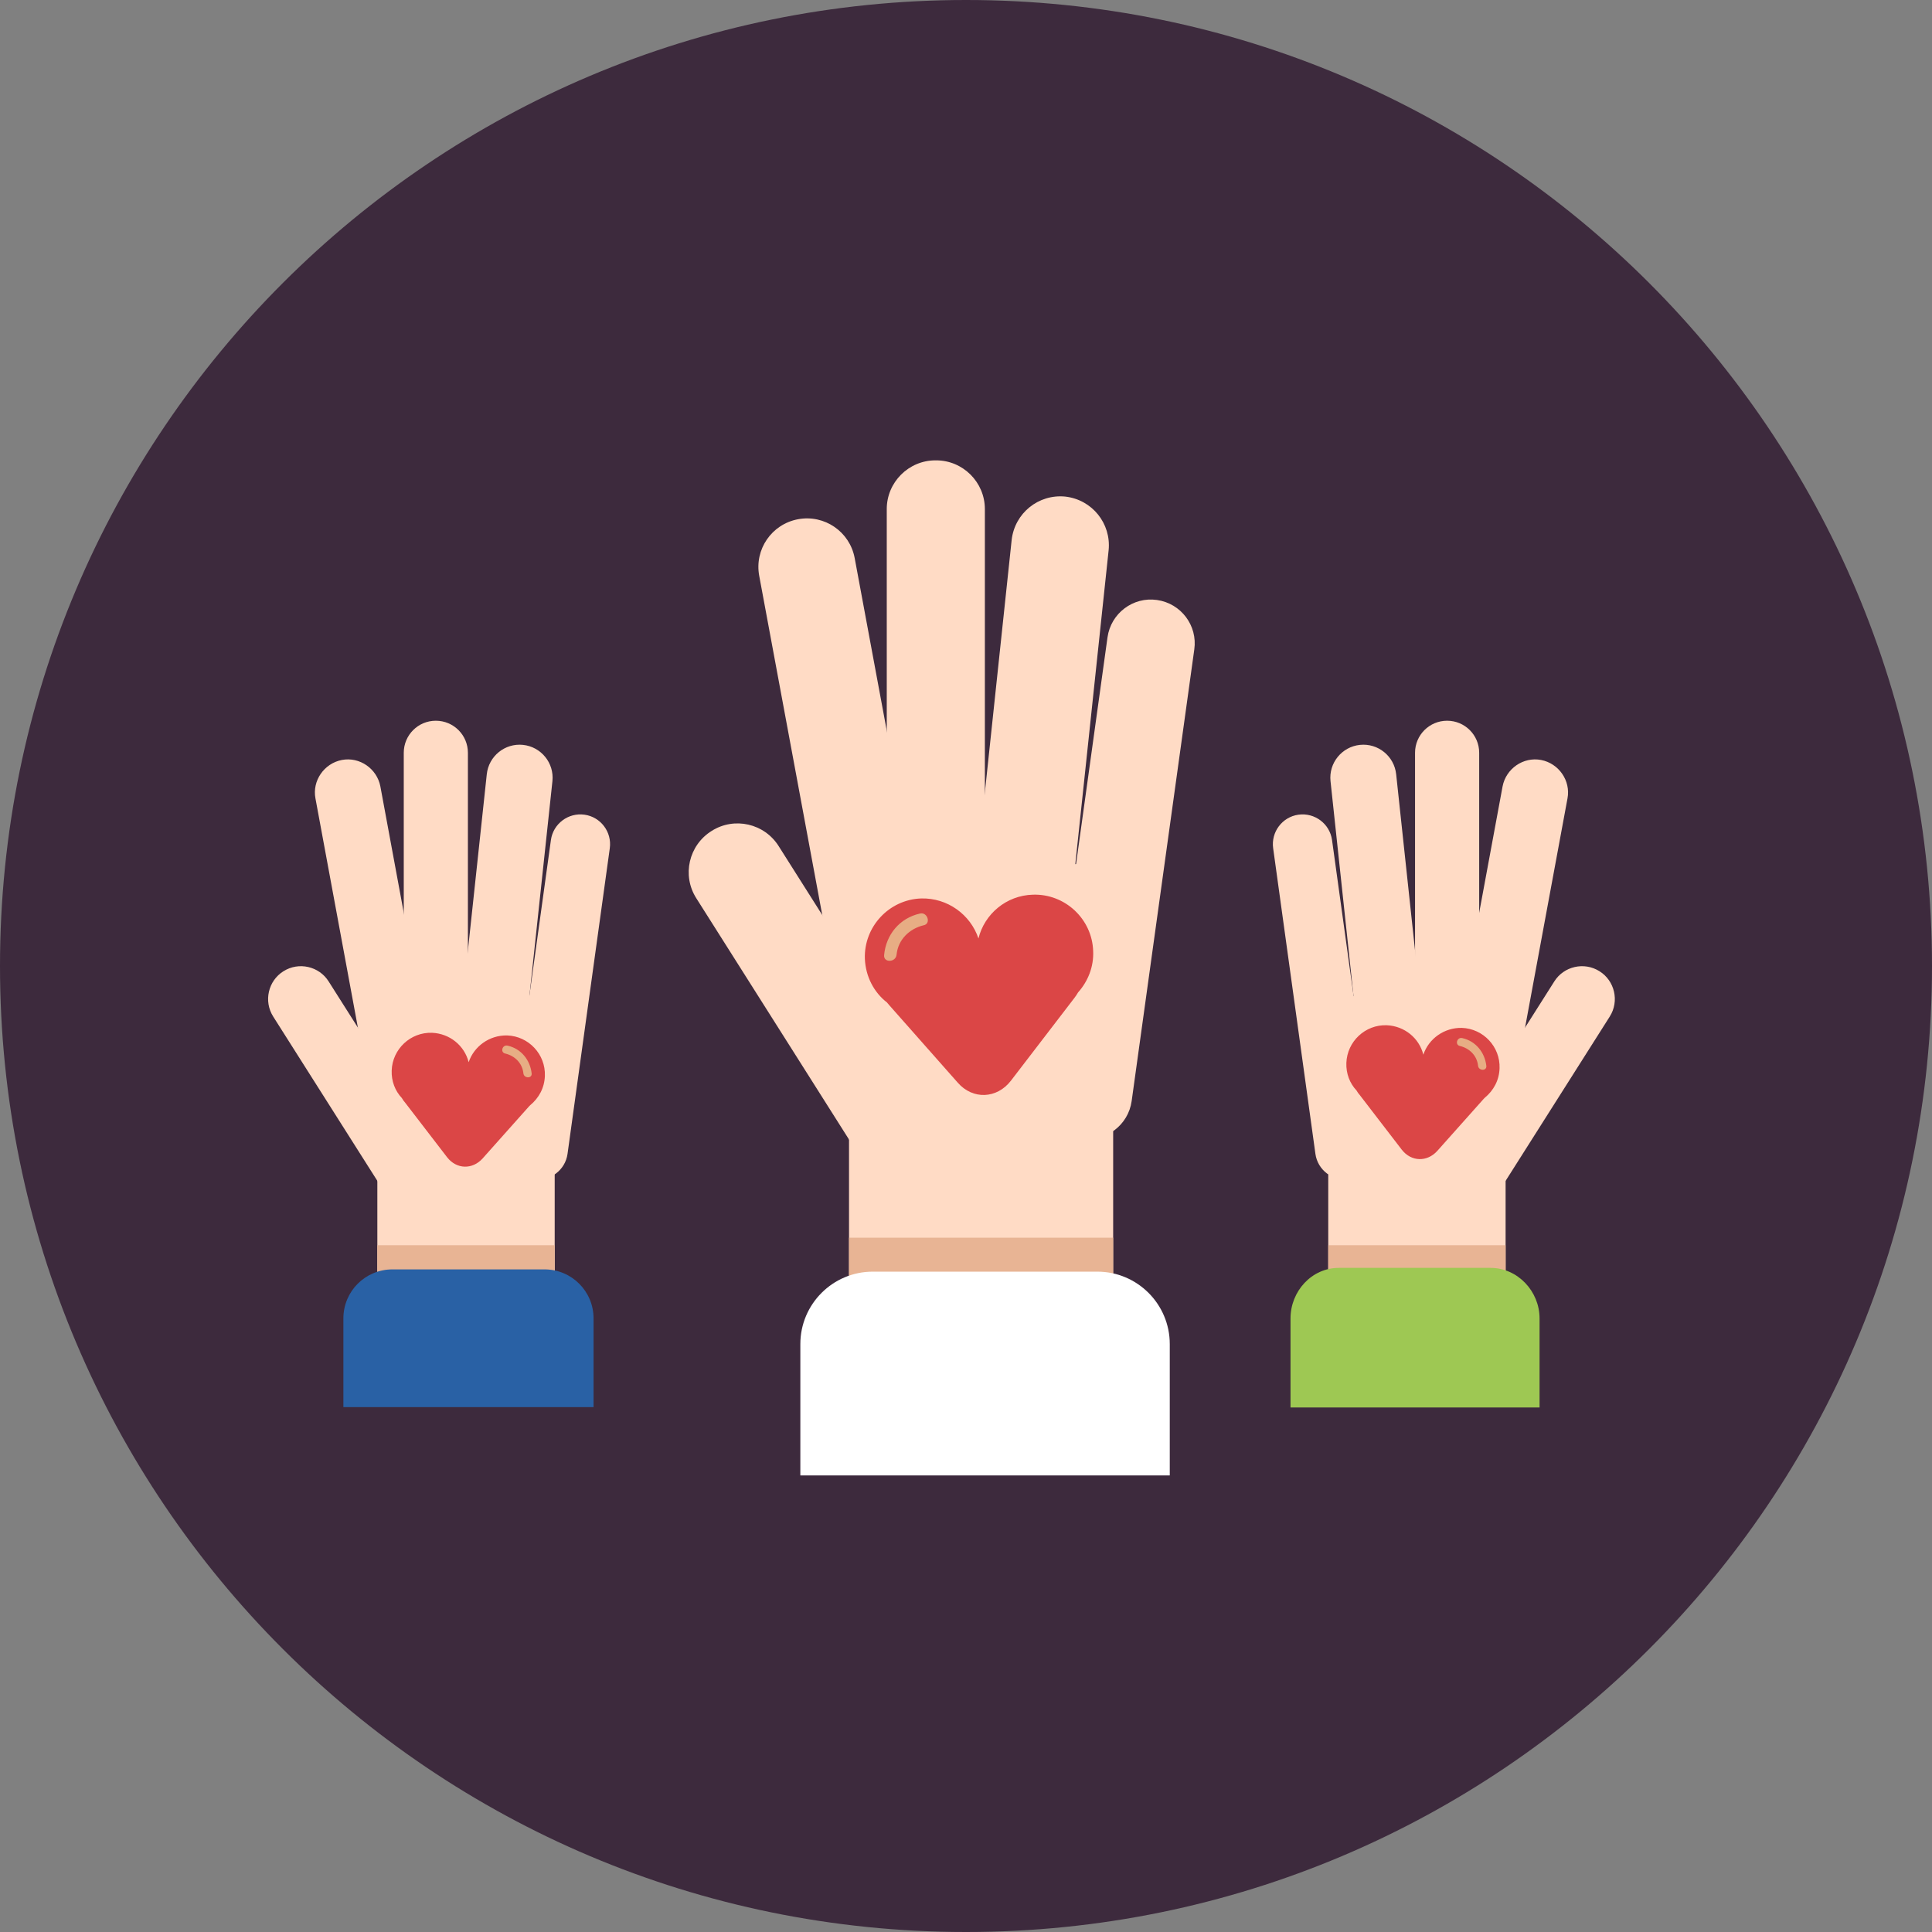 <?xml version="1.0" encoding="utf-8"?>
<!-- Generator: Adobe Illustrator 22.0.0, SVG Export Plug-In . SVG Version: 6.00 Build 0)  -->
<svg version="1.1" xmlns="http://www.w3.org/2000/svg" xmlns:xlink="http://www.w3.org/1999/xlink" x="0px" y="0px"
	 viewBox="0 0 512 512" style="enable-background:new 0 0 512 512;" xml:space="preserve">
<rect x="0" y="0" width="512" height="512" fill="#808080" stroke="none"/>
<style type="text/css">
	.st0{fill:#A18FA1;}
	.st1{fill:#2961A5;}
	.st2{fill:#3D2A3D;}
	.st3{fill:#E7AD84;}
	.st4{fill:#78BEDE;}
	.st5{fill:#9EC853;}
	.st6{fill:#FFD66C;}
	.st7{fill:#B31E1E;}
	.st8{fill:#FF826E;}
	.st9{fill:#43B06D;}
	.st10{fill:#E15F14;}
	.st11{fill:#F5BB47;}
	.st12{fill:#DB4646;}
	.st13{fill:#FFFFFF;}
	.st14{fill:#EDEDED;}
	.st15{fill:#E1902B;}
	.st16{fill:#827382;}
	.st17{fill:#98CDE6;}
	.st18{clip-path:url(#SVGID_2_);fill:#43B06D;}
	.st19{clip-path:url(#SVGID_2_);fill:#4D917B;}
	.st20{fill:#FFDBC5;}
	.st21{fill:#E8B494;}
	.st22{fill:#EBB290;}
	.st23{fill:#D49670;}
	.st24{fill:#4D917B;}
	.st25{fill:#D4CDC1;}
	.st26{fill:#E6A585;}
	.st27{fill:#142A7A;}
	.st28{fill:#00D3D5;}
	.st29{fill:#B9EAF0;}
	.st30{fill:#EDB87B;}
	.st31{clip-path:url(#SVGID_4_);}
	.st32{fill:#D9904C;}
	.st33{fill:#F7B58D;}
	.st34{fill:#F7C8AB;}
	.st35{fill:#BABABA;}
	.st36{fill:#163A63;}
	.st37{fill:#FFE999;}
	.st38{clip-path:url(#SVGID_6_);}
	.st39{fill:#B3B3B3;}
	.st40{fill:#F2C9B1;}
	.st41{clip-path:url(#SVGID_8_);}
	.st42{fill:#F2D7C4;}
	.st43{fill:#5D5660;}
	.st44{fill:#3B2D3F;}
	.st45{fill:#997999;}
	.st46{fill:#170F17;}
	.st47{clip-path:url(#SVGID_10_);}
</style>
<g id="GUIDELINES">
</g>
<g id="Layer_6">
</g>
<g id="Layer_9">
</g>
<g id="Layer_7">
	<g>
		<path class="st2" d="M0,256C0,114.6,114.6,0,256,0c141.4,0,256,114.6,256,256c0,141.4-114.6,256-256,256C114.6,512,0,397.4,0,256z
			"/>
		<g>
			<g>
				<g>
					<path class="st20" d="M248.3,265.2c1.3,7-3.3,13.7-10.3,15l0,0c-7,1.3-13.7-3.3-15-10.3l-21.8-117.3c-1.3-7,3.3-13.7,10.3-15
						l0,0c7-1.3,13.7,3.3,15,10.3L248.3,265.2z"/>
					<path class="st20" d="M261,233.1c0,7.1-5.8,12.9-12.9,12.9h-0.2c-7.1,0-12.9-5.8-12.9-12.9v-98.2c0-7.1,5.8-12.9,12.9-12.9h0.2
						c7.1,0,12.9,5.8,12.9,12.9V233.1z"/>
					<path class="st20" d="M248.3,290.5c3.8,6,2,14-4.1,17.8l0,0c-6,3.8-14,2-17.8-4.1L184.5,238c-3.8-6-2-14,4.1-17.8l0,0
						c6-3.8,14-2,17.8,4.1L248.3,290.5z"/>
					<rect x="225" y="229" class="st20" width="70" height="136"/>
					<path class="st20" d="M283.4,243.8c-0.8,7.1-7.1,12.2-14.2,11.5l0,0c-7.1-0.8-12.2-7.1-11.5-14.2l10.4-98
						c0.8-7.1,7.1-12.2,14.2-11.5l0,0c7.1,0.8,12.2,7.1,11.5,14.2L283.4,243.8z"/>
					<path class="st20" d="M299.9,291.8c-0.9,6.4-6.8,10.8-13.1,9.9l0,0c-6.4-0.9-10.8-6.8-9.9-13.1l16.6-119.7
						c0.9-6.4,6.8-10.8,13.1-9.9l0,0c6.4,0.9,10.8,6.8,9.9,13.1L299.9,291.8z"/>
				</g>
				<rect x="225" y="328" class="st21" width="70" height="39"/>
				<path class="st13" d="M310,391v-34.8c0-10.6-8.6-19.2-19.2-19.2h-59.5c-10.6,0-19.2,8.6-19.2,19.2V391H310z"/>
			</g>
			<g>
				<g>
					<path class="st20" d="M383.5,287.8c-0.9,4.7,2.3,9.3,7,10.2l0,0c4.7,0.9,9.3-2.3,10.2-7l14.7-79.4c0.9-4.7-2.3-9.3-7-10.2l0,0
						c-4.7-0.9-9.3,2.3-10.2,7L383.5,287.8z"/>
					<path class="st20" d="M392,199.5c0-4.7-3.8-8.5-8.5-8.5l0,0c-4.7,0-8.5,3.8-8.5,8.5v67c0,4.7,3.8,8.5,8.5,8.5l0,0
						c4.7,0,8.5-3.8,8.5-8.5V199.5z"/>
					<path class="st20" d="M383.5,304.9c-2.6,4.1-1.3,9.5,2.7,12l0,0c4.1,2.6,9.5,1.3,12-2.7l28.4-44.8c2.6-4.1,1.3-9.5-2.7-12l0,0
						c-4.1-2.6-9.5-1.3-12,2.7L383.5,304.9z"/>
					<rect x="352" y="264" class="st20" width="47" height="91"/>
					<path class="st20" d="M359.7,273.3c0.5,4.8,4.8,8.3,9.6,7.8l0,0c4.8-0.5,8.3-4.8,7.8-9.6l-7.1-66.3c-0.5-4.8-4.8-8.3-9.6-7.8
						l0,0c-4.8,0.5-8.3,4.8-7.8,9.6L359.7,273.3z"/>
					<path class="st20" d="M348.6,305.8c0.6,4.3,4.6,7.3,8.9,6.7l0,0c4.3-0.6,7.3-4.6,6.7-8.9l-11.2-81c-0.6-4.3-4.6-7.3-8.9-6.7
						l0,0c-4.3,0.6-7.3,4.6-6.7,8.9L348.6,305.8z"/>
				</g>
				<rect x="352" y="330" class="st21" width="47" height="26"/>
				<path class="st5" d="M342,373v-23.6c0-7.2,5.6-13.4,12.8-13.4H395c7.2,0,13,6.2,13,13.4V373H342z"/>
			</g>
			<g>
				<g>
					<path class="st20" d="M115.5,287.8c0.9,4.7-2.3,9.3-7,10.2l0,0c-4.7,0.9-9.3-2.3-10.2-7l-14.7-79.4c-0.9-4.7,2.3-9.3,7-10.2
						l0,0c4.7-0.9,9.3,2.3,10.2,7L115.5,287.8z"/>
					<path class="st20" d="M124,266.5c0,4.7-3.8,8.5-8.5,8.5l0,0c-4.7,0-8.5-3.8-8.5-8.5v-67c0-4.7,3.8-8.5,8.5-8.5l0,0
						c4.7,0,8.5,3.8,8.5,8.5V266.5z"/>
					<path class="st20" d="M115.5,304.9c2.6,4.1,1.3,9.5-2.7,12l0,0c-4.1,2.6-9.5,1.3-12-2.7l-28.4-44.8c-2.6-4.1-1.3-9.5,2.7-12
						l0,0c4.1-2.6,9.5-1.3,12,2.7L115.5,304.9z"/>
					<rect x="100" y="264" class="st20" width="47" height="91"/>
					<path class="st20" d="M139.3,273.3c-0.5,4.8-4.8,8.3-9.6,7.8l0,0c-4.8-0.5-8.3-4.8-7.8-9.6l7.1-66.3c0.5-4.8,4.8-8.3,9.6-7.8
						l0,0c4.8,0.5,8.3,4.8,7.8,9.6L139.3,273.3z"/>
					<path class="st20" d="M150.4,305.8c-0.6,4.3-4.6,7.3-8.9,6.7l0,0c-4.3-0.6-7.3-4.6-6.7-8.9l11.2-81c0.6-4.3,4.6-7.3,8.9-6.7
						l0,0c4.3,0.6,7.3,4.6,6.7,8.9L150.4,305.8z"/>
				</g>
				<rect x="100" y="330" class="st21" width="47" height="26"/>
				<path class="st1" d="M157.3,372.9v-23.5c0-7.2-5.8-13-13-13H104c-7.2,0-13,5.8-13,13v23.5L157.3,372.9z"/>
			</g>
			<g>
				<path class="st12" d="M289.7,252c-0.3-8.5-7.5-15.2-16-14.9c-7,0.2-12.8,5.1-14.4,11.6c-2.1-6.3-8.2-10.8-15.2-10.6
					c-8.5,0.3-15.2,7.5-14.9,16c0.2,4.7,2.4,8.9,5.9,11.6c0.1,0.2,0.3,0.3,0.4,0.5l18.3,20.7c4,4.6,10.4,4.3,14.1-0.5l16.8-21.9
					c0.4-0.5,0.7-1,1-1.5C288.3,260.1,289.9,256.2,289.7,252z"/>
				<g>
					<path class="st3" d="M243.8,242.1c-5.4,1.2-9,5.6-9.5,11c-0.2,2.1,3.1,2,3.3-0.1c0.4-4,3.4-6.9,7.2-7.8
						C246.8,244.8,245.8,241.6,243.8,242.1L243.8,242.1z"/>
				</g>
			</g>
			<g>
				<path class="st12" d="M356.8,281.7c0.2-5.7,5-10.2,10.7-10c4.7,0.2,8.6,3.4,9.7,7.8c1.4-4.2,5.5-7.2,10.2-7.1
					c5.7,0.2,10.2,5,10,10.7c-0.1,3.2-1.6,5.9-3.9,7.8c-0.1,0.1-0.2,0.2-0.3,0.3l-12.3,13.8c-2.7,3-6.9,2.9-9.4-0.3l-11.3-14.7
					c-0.3-0.3-0.5-0.7-0.7-1C357.7,287.1,356.7,284.5,356.8,281.7z"/>
				<g>
					<path class="st3" d="M387.5,275.1c3.6,0.8,6,3.8,6.4,7.4c0.1,1.4-2.1,1.3-2.2-0.1c-0.3-2.7-2.3-4.6-4.8-5.2
						C385.5,276.9,386.1,274.8,387.5,275.1L387.5,275.1z"/>
				</g>
			</g>
			<g>
				<path class="st12" d="M103.8,283.7c0.2-5.7,5-10.2,10.7-10c4.7,0.2,8.6,3.4,9.7,7.8c1.4-4.2,5.5-7.2,10.2-7.1
					c5.7,0.2,10.2,5,10,10.7c-0.1,3.2-1.6,5.9-3.9,7.8c-0.1,0.1-0.2,0.2-0.3,0.3l-12.3,13.8c-2.7,3-6.9,2.9-9.4-0.3l-11.3-14.7
					c-0.3-0.3-0.5-0.7-0.7-1C104.7,289.1,103.7,286.5,103.8,283.7z"/>
				<g>
					<path class="st3" d="M134.5,277.1c3.6,0.8,6,3.8,6.4,7.4c0.1,1.4-2.1,1.3-2.2-0.1c-0.3-2.7-2.3-4.6-4.8-5.2
						C132.5,278.9,133.1,276.8,134.5,277.1L134.5,277.1z"/>
				</g>
			</g>
		</g>
	</g>
</g>
</svg>
